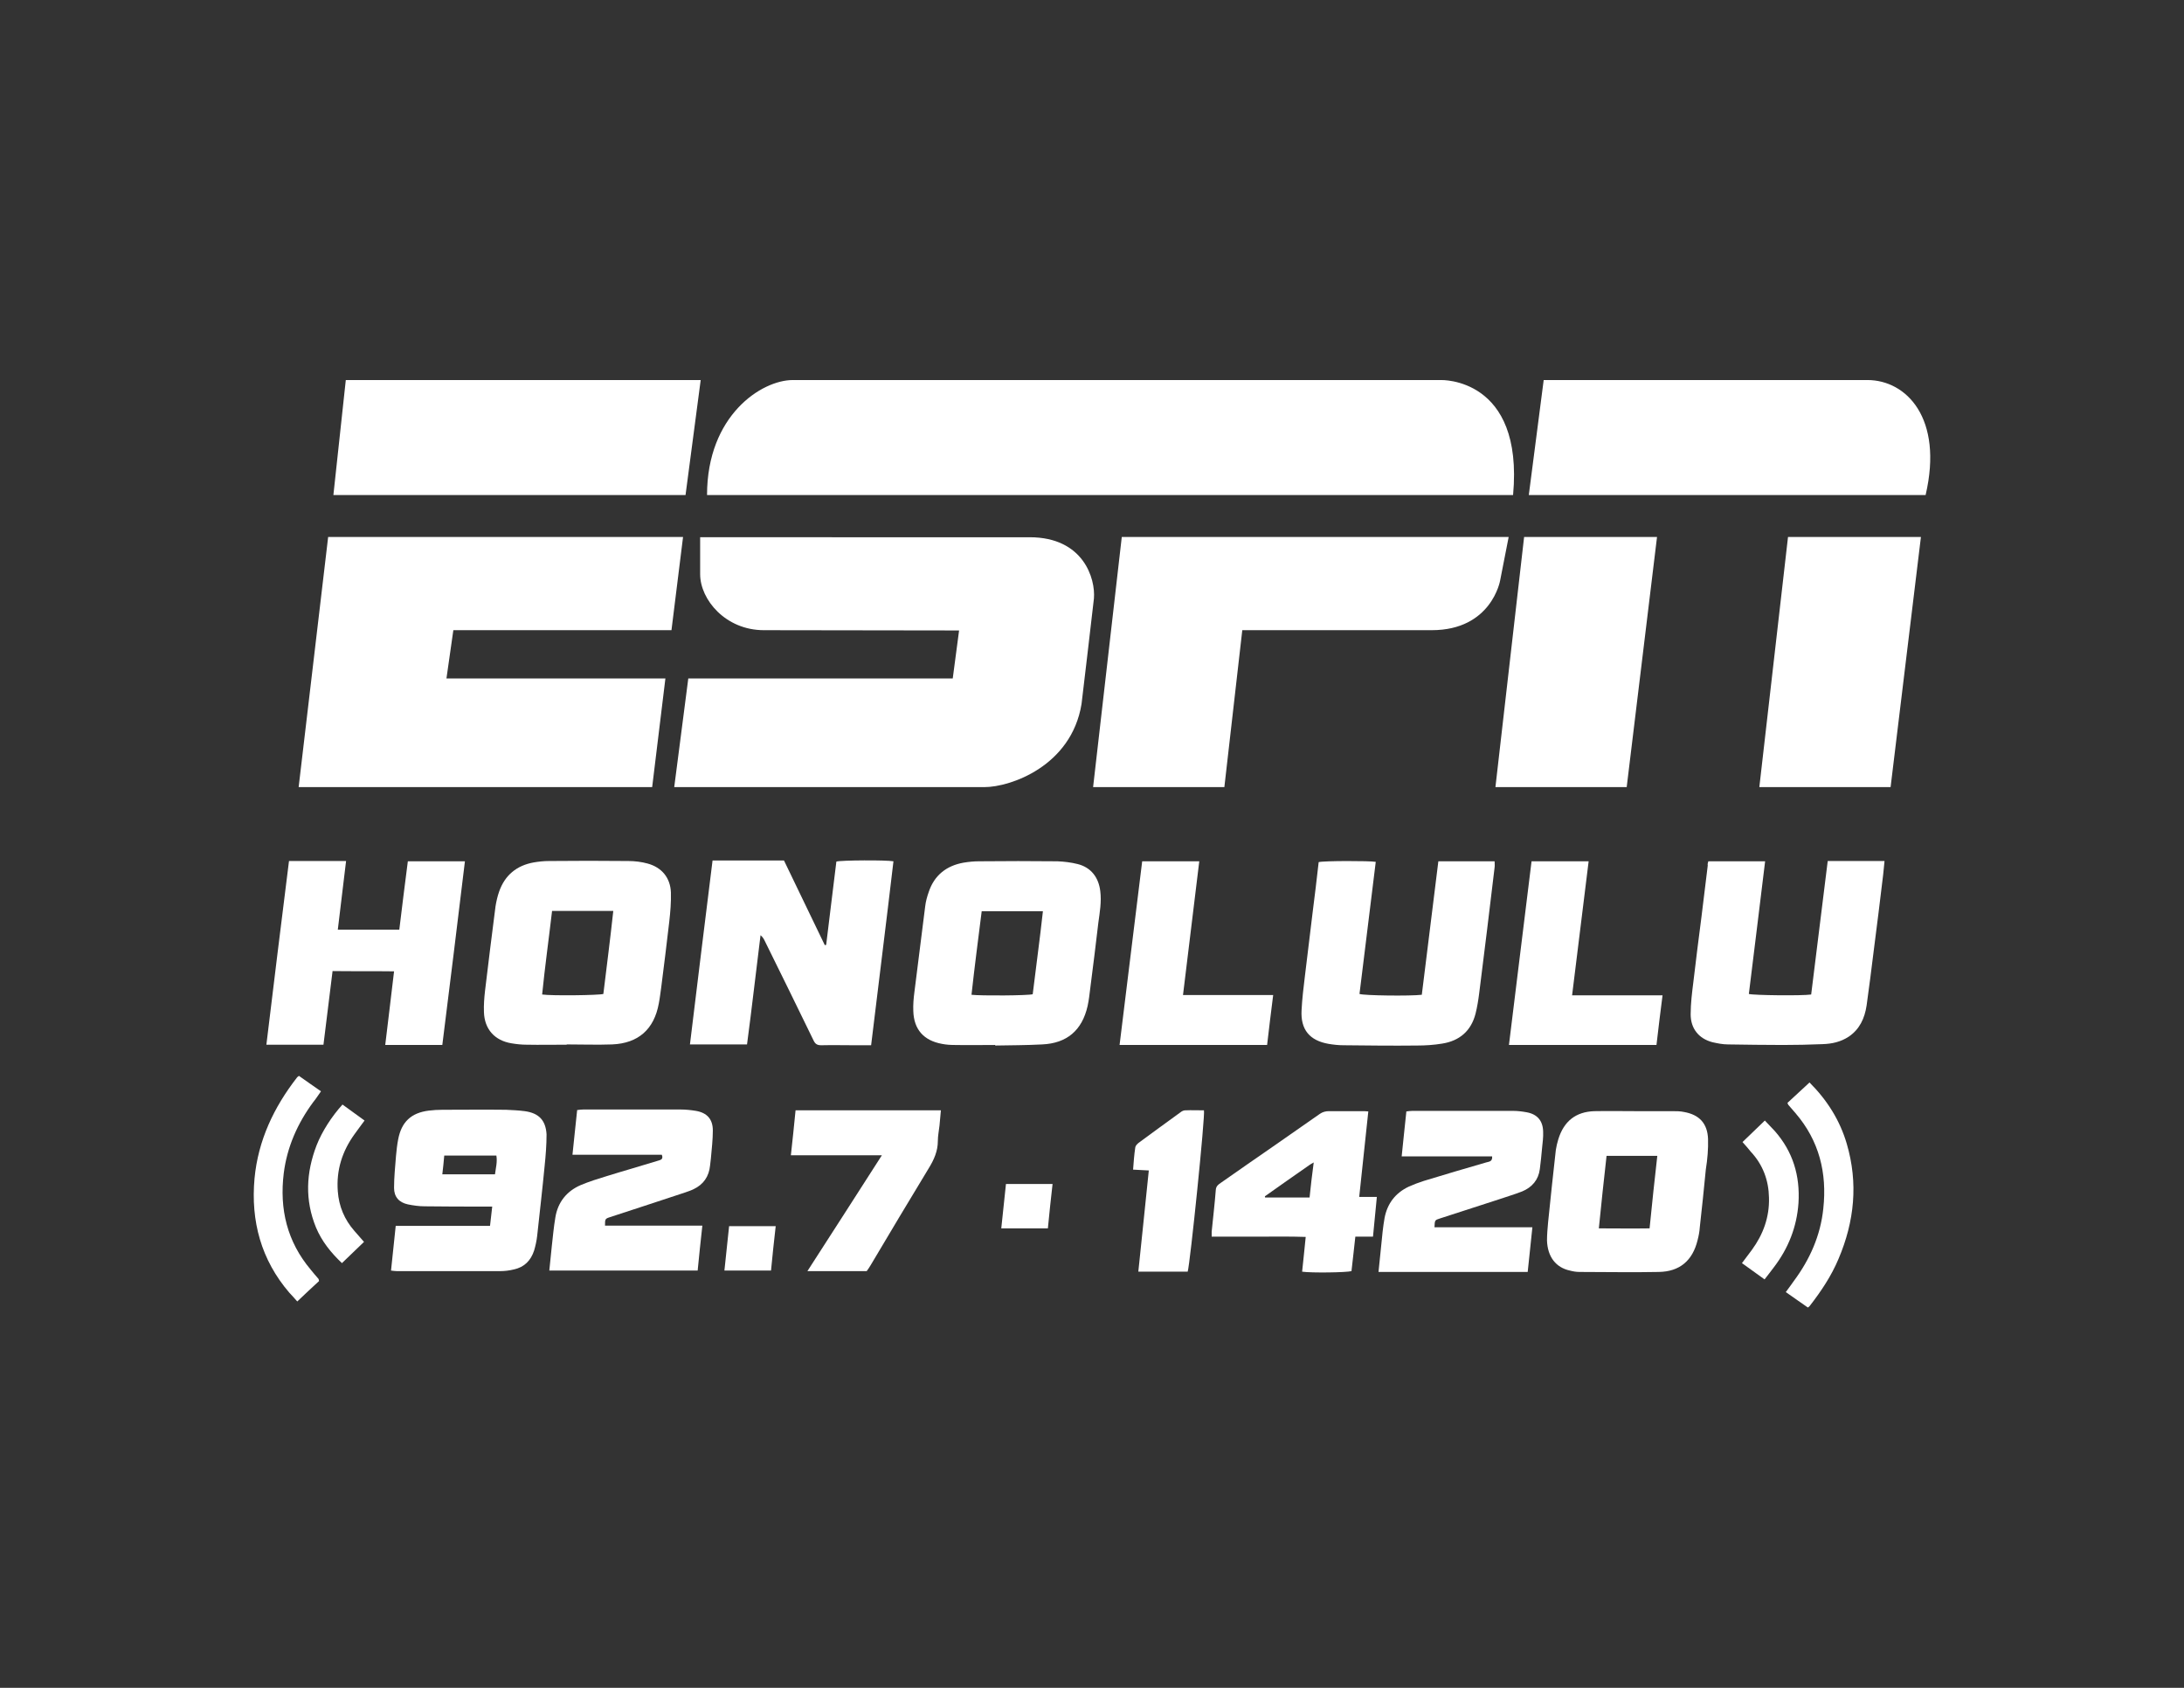 <?xml version="1.0" encoding="utf-8"?>
<!-- Generator: Adobe Illustrator 24.0.3, SVG Export Plug-In . SVG Version: 6.00 Build 0)  -->
<svg version="1.1" id="Layer_1" xmlns="http://www.w3.org/2000/svg" xmlns:xlink="http://www.w3.org/1999/xlink" x="0px" y="0px"
	 viewBox="0 0 792 612" style="enable-background:new 0 0 792 612;" xml:space="preserve">
<rect x="0" y="0" width="792" height="612" fill="#333333" stroke="none"/>
<style type="text/css">
	.st0{fill:#FFFFFF;}
	.st1{display:none;fill:none;stroke:#5FC6CA;stroke-miterlimit:10;}
	.st2{display:none;fill:none;stroke:#2D2A26;stroke-miterlimit:10;}
</style>
<g>
	<path class="st0" d="M125.4,137.8h128.7l-5.5,41.7H120.9L125.4,137.8z M119,194.7h128.7l-4.2,33.8h-79.1l-2.5,17.5h79.4l-4.8,39.4
		H108.3L119,194.7z M685.6,285.4H638l10.4-90.7h48.2L685.6,285.4z M589.9,285.4h-47.6l10.4-90.7h48.2L589.9,285.4z M554.4,179.5
		h143.9c6.5-27.9-7-41.7-21.1-41.7c-16.7,0-57.3,0-117.4,0L554.4,179.5z M406.8,194.7h140.3l-3.1,15.8c0,0-3.1,18-24.8,18h-68.7
		l-6.5,56.9h-47.6L406.8,194.7z M253.9,194.7c0,0,0,8.9,0,13.5c0,9.2,9.2,20.3,23.1,20.3c8.7,0,70.8,0.1,70.8,0.1l-2.3,17.4h-95.9
		l-5.1,39.4H357c9.4,0,31.5-7.6,35.2-30.1c0,0,4.4-37,4.5-38.3c0.6-7.2-3.8-22.2-23.3-22.2H253.9z M287.5,137.8
		c-11.3,0-31.1,12.8-31.1,41.7h292.3c3.9-42.8-26.2-41.7-26.2-41.7H287.5z"/>
	<path class="st0" d="M520.2,445c11.9,0,23.5,0,35.5,0c-0.6,5.5-1.1,10.8-1.7,16.2c-18.1,0-36,0-54.1,0c0.5-5,1-9.8,1.5-14.7
		c0.2-1.6,0.4-3.3,0.7-4.9c1-5.2,3.9-9,8.7-11.3c1.8-0.8,3.6-1.5,5.5-2.1c7.5-2.3,15-4.5,22.6-6.7c0.9-0.3,2.4-0.2,2.2-2.2
		c-5.4,0-10.9,0-16.4,0c-5.4,0-10.8,0-16.4,0c0.6-5.6,1.1-10.9,1.7-16.3c0.8-0.1,1.5-0.2,2.2-0.2c12.2,0,24.4,0,36.5,0
		c1.6,0,3.3,0.2,4.9,0.5c3.9,0.7,5.9,3.1,6,7c0.1,2-0.2,4.1-0.4,6.1c-0.2,2.5-0.5,5-0.8,7.5c-0.5,3.9-2.8,6.6-6.4,8.1
		c-2.8,1.1-5.6,1.9-8.5,2.9c-7.1,2.3-14.2,4.6-21.3,6.9C520.3,442.4,520.3,442.4,520.2,445z"/>
	<path class="st0" d="M253,460.7c-18.1,0-35.9,0-53.8,0c0.3-3,0.6-5.9,0.9-8.8c0.4-3.5,0.7-7,1.3-10.5c0.9-5.5,4.1-9.5,9.2-11.7
		c3.1-1.3,6.3-2.3,9.6-3.3c6.1-1.9,12.2-3.6,18.3-5.5c0.9-0.3,2.2-0.4,1.5-2.2c-10.6,0-21.4,0-32.4,0c0.6-5.5,1.1-10.8,1.7-16.2
		c0.8-0.1,1.5-0.2,2.2-0.2c11.8,0,23.6,0,35.3,0c1.9,0,3.8,0.2,5.6,0.5c4,0.7,6.1,3,6.1,7.1c0,3.4-0.4,6.7-0.7,10.1
		c-0.1,0.9-0.2,1.7-0.3,2.6c-0.4,4-2.4,6.9-6,8.6c-1,0.5-2,0.8-3.1,1.2c-9,3-18,5.9-27.1,8.9c-1.9,0.6-1.9,0.7-1.9,3.1
		c11.7,0,23.3,0,35.3,0C254.1,450,253.5,455.3,253,460.7z"/>
	<path class="st0" d="M319.8,418.9c-11.3,0-22,0-33,0c0.6-5.6,1.2-10.9,1.7-16.3c17.7,0,35.1,0,52.7,0c-0.2,1.9-0.3,3.7-0.5,5.5
		c-0.2,1.9-0.6,3.7-0.6,5.6c0,3.7-1.4,6.8-3.3,9.9c-7.1,11.7-14.1,23.4-21.1,35.2c-0.4,0.7-0.9,1.4-1.4,2.1c-7.1,0-14.1,0-21.5,0
		C301.9,446.8,310.7,433.1,319.8,418.9z"/>
	<path class="st0" d="M430.7,461.1c-5.8,0-11.7,0-17.9,0c1.3-12.2,2.5-24.3,3.8-36.7c-1.9-0.1-3.6-0.2-5.7-0.3
		c0.2-2.8,0.4-5.4,0.8-8.1c0.1-0.6,0.7-1.2,1.2-1.6c5-3.7,10.1-7.4,15.2-11.1c0.5-0.4,1.1-0.7,1.7-0.7c2.3-0.1,4.5,0,6.8,0
		C437.1,404.4,431.6,458.1,430.7,461.1z"/>
	<path class="st0" d="M647.6,468.5c1.1-1.5,2-2.7,2.9-4c5.8-7.8,9.7-16.5,10.7-26.3c1.4-12.9-1.5-24.6-10.1-34.6c-0.9-1-1.7-2-2.6-3
		c-0.1-0.1-0.1-0.3-0.3-0.7c2.6-2.4,5.3-4.9,8-7.4c6.4,6.4,11,13.7,13.5,22.2c4.2,14.3,2.8,28.2-3,41.8c-2.6,6.2-6.3,11.7-10.4,17
		c-0.1,0.2-0.3,0.3-0.7,0.6C653.1,472.4,650.5,470.5,647.6,468.5z"/>
	<path class="st0" d="M115.7,464.5c-2.6,2.4-5.2,4.8-7.9,7.4c-1-1.2-2-2.2-2.9-3.2c-10.2-11.9-14-25.9-12.6-41.4
		c1.3-13.8,7-25.8,15.4-36.6c0.1-0.2,0.4-0.3,0.7-0.6c2.6,1.8,5.2,3.7,8,5.6c-1,1.4-1.8,2.7-2.8,3.9c-5.7,7.7-9.5,16.3-10.7,25.8
		c-1.6,13,1.2,24.8,9.8,35c0.9,1.1,1.8,2.2,2.7,3.2C115.6,463.8,115.6,464,115.7,464.5z"/>
	<path class="st0" d="M631.9,414.1c2.7-2.6,5.3-5.1,8.1-7.8c1.2,1.3,2.4,2.5,3.6,3.8c6.6,7.5,9.2,16.2,8.6,26.1
		c-0.6,8.7-3.7,16.5-9,23.4c-1,1.4-2.1,2.7-3.3,4.3c-2.8-2-5.4-3.9-8.2-5.9c1.3-1.7,2.5-3.3,3.6-4.8c4.1-5.6,6.4-11.9,6.2-18.9
		c-0.1-6.3-2.2-12-6.6-16.7C634,416.5,633.1,415.4,631.9,414.1z"/>
	<path class="st0" d="M124.2,400.5c2.7,2,5.3,3.8,8,5.8c-1.3,1.7-2.4,3.3-3.6,4.9c-4.5,6.2-6.7,13.1-6.1,20.8
		c0.4,5.4,2.4,10.2,6,14.3c1.1,1.3,2.3,2.6,3.5,4c-2.7,2.6-5.3,5.1-8,7.7c-4-3.8-7.3-7.9-9.4-12.9c-4.1-10-3.6-19.9,0.2-29.8
		C116.8,410.2,120.3,404.8,124.2,400.5z"/>
	<path class="st0" d="M279.6,460.7c-5.6,0-11.1,0-16.9,0c0.6-5.4,1.1-10.7,1.7-16.1c5.7,0,11.1,0,16.9,0
		C280.7,450,280.1,455.3,279.6,460.7z"/>
	<path class="st0" d="M380,445.4c-5.6,0-11.1,0-16.9,0c0.6-5.4,1.1-10.7,1.7-16.1c5.7,0,11.1,0,16.9,0
		C381.1,434.7,380.5,440,380,445.4z"/>
	<g>
		<path class="st0" d="M315.9,379c-2.2,0-4,0-5.9,0c-4.1,0-8.1-0.1-12.2,0c-1.5,0-2.2-0.5-2.8-1.8c-5.9-12.1-11.8-24.2-17.8-36.3
			c-0.3-0.6-0.7-1.2-1.4-1.8c-0.8,6.6-1.6,13.1-2.4,19.7c-0.8,6.6-1.6,13.2-2.5,19.9c-6.9,0-13.7,0-20.7,0
			c2.7-22.2,5.4-44.3,8.2-66.7c8.6,0,17.2,0,25.9,0c5,10.3,9.9,20.5,14.8,30.7c0.2,0,0.3-0.1,0.5-0.1c1.2-10.1,2.5-20.2,3.7-30.2
			c1.6-0.5,18.2-0.6,20.7-0.1C321.4,334.5,318.6,356.6,315.9,379z"/>
		<path class="st0" d="M122.5,337.1c7.5,0,14.8,0,22.3,0c1-8.2,2-16.4,3.1-24.8c6.9,0,13.7,0,20.7,0c-2.7,22.3-5.4,44.4-8.2,66.6
			c-6.9,0-13.7,0-20.7,0c1.1-8.9,2.1-17.6,3.2-26.7c-7.5-0.1-14.8,0-22.3-0.1c-1.1,9-2.2,17.8-3.3,26.7c-6.9,0-13.7,0-20.7,0
			c2.7-22.3,5.4-44.4,8.2-66.6c6.9,0,13.7,0,20.7,0C124.5,320.6,123.5,328.8,122.5,337.1z"/>
		<path class="st0" d="M619.5,312.3c6.9,0,13.6,0,20.6,0c-2,16.2-3.9,32.2-5.9,48.1c1.6,0.5,19.4,0.7,22.6,0.2c2-16.1,4-32.2,6-48.4
			c6.9,0,13.7,0,20.6,0c-0.2,1.8-0.3,3.4-0.5,5c-1.1,9.1-2.2,18.3-3.4,27.4c-0.8,6.7-1.7,13.4-2.6,20c-0.7,4.6-2.5,8.6-6.5,11.3
			c-2.9,1.9-6.1,2.6-9.5,2.7c-4.8,0.2-9.6,0.3-14.3,0.3c-6.7,0-13.3-0.1-20-0.2c-1.9,0-3.8-0.4-5.6-0.8c-5-1.3-7.9-5-7.9-10.1
			c0-4,0.5-7.9,1-11.9c0.9-7.8,1.9-15.5,2.9-23.3c0.8-6.3,1.5-12.5,2.3-18.8C619.2,313.4,619.3,312.9,619.5,312.3z"/>
		<path class="st0" d="M521.6,312.3c6.9,0,13.6,0,20.4,0c0,0.8,0.1,1.5,0,2.2c-0.9,7.5-1.8,14.9-2.7,22.4c-1,7.8-1.9,15.5-2.9,23.3
			c-0.3,2.4-0.7,4.9-1.3,7.3c-1.6,6.3-5.8,9.9-12.1,10.9c-3,0.5-6.1,0.7-9.1,0.7c-8.9,0.1-17.8,0-26.7-0.1c-1.8,0-3.6-0.2-5.4-0.5
			c-6.9-1.2-10.2-5.2-9.8-12.2c0.2-4.1,0.7-8.2,1.2-12.3c0.9-7.7,1.9-15.4,2.8-23.1c0.8-6.1,1.5-12.2,2.2-18.3
			c1.7-0.5,18.5-0.5,20.7-0.1c-2,16-3.9,32-5.9,47.9c1.6,0.6,18.4,0.8,22.6,0.3C517.6,344.6,519.6,328.5,521.6,312.3z"/>
		<path class="st0" d="M461.7,360.8c-0.8,6.2-1.5,12.1-2.2,18.1c-17.9,0-35.6,0-53.5,0c2.7-22.3,5.5-44.4,8.2-66.6
			c7,0,13.7,0,20.7,0c-2,16.2-3.9,32.2-5.9,48.5C439.9,360.8,450.6,360.8,461.7,360.8z"/>
		<path class="st0" d="M570.1,360.9c11,0,21.8,0,32.8,0c-0.8,6.1-1.5,12-2.2,18c-17.8,0-35.5,0-53.5,0c2.7-22.3,5.5-44.4,8.2-66.6
			c7,0,13.7,0,20.7,0C574.1,328.5,572.1,344.5,570.1,360.9z"/>
		<path class="st0" d="M399,323.1c-0.6-5-3.4-8.6-8.2-9.8c-2.4-0.6-4.9-0.9-7.3-1c-9.5-0.1-19-0.1-28.5,0c-1.9,0-3.8,0.2-5.6,0.5
			c-6.2,1.1-10.6,4.6-12.6,10.6c-0.6,1.7-1.1,3.5-1.3,5.3c-1.3,10.3-2.6,20.7-3.9,31c-0.3,2.3-0.5,4.6-0.4,6.9
			c0.2,6.7,3.8,10.7,10.4,11.9c1.5,0.3,3,0.4,4.5,0.4c4.9,0.1,9.9,0,14.8,0c0,0.1,0,0.2,0,0.2c5.7-0.1,11.3-0.1,17-0.4
			c9-0.4,14.5-5.1,16.5-13.9c0.5-2.2,0.7-4.4,1-6.7c1-7.8,2-15.7,2.9-23.5C398.8,330.9,399.5,327,399,323.1z M374.5,360.5
			c-1.6,0.5-18.9,0.6-22.2,0.2c1.1-10,2.4-20,3.7-30.3c7.4,0,14.7,0,22.2,0C377.1,340.5,375.7,350.5,374.5,360.5z"/>
		<path class="st0" d="M234.8,313.1c-2.2-0.6-4.6-0.9-6.9-0.9c-9.6-0.1-19.3-0.1-28.9,0c-1.8,0-3.6,0.2-5.4,0.5
			c-6.2,1.1-10.5,4.6-12.6,10.6c-0.6,1.7-1,3.5-1.3,5.3c-1.3,10.2-2.6,20.4-3.8,30.6c-0.3,2.6-0.5,5.2-0.4,7.8
			c0.2,6.2,3.9,10.3,10,11.3c1.8,0.3,3.6,0.5,5.4,0.5c4.9,0.1,9.7,0,14.6,0c0,0,0-0.1,0-0.1c5.5,0,11,0.2,16.5,0
			c9.5-0.4,15.2-5.5,16.9-14.8c0.4-2,0.6-4,0.9-6c1-7.9,2-15.8,2.9-23.7c0.4-3.5,0.7-7.1,0.6-10.6
			C243.1,318.3,240,314.5,234.8,313.1z M218.8,360.4c-1.6,0.5-18.9,0.7-22.2,0.2c1-10,2.4-20,3.6-30.3c7.5,0,14.7,0,22.2,0
			C221.3,340.5,220,350.5,218.8,360.4z"/>
	</g>
	<path class="st0" d="M190.3,402.9c-2.3-0.3-4.5-0.4-6.8-0.5c-7.7-0.1-15.4,0-23.1,0c-1.6,0-3.3,0.1-4.9,0.3
		c-6.4,0.8-9.9,4.1-11.1,10.4c-0.4,2-0.6,4-0.8,6.1c-0.3,3.8-0.7,7.7-0.7,11.5c0,3.3,1.8,5.3,5,6c2,0.4,4,0.7,6.1,0.7
		c7.2,0.1,14.5,0.1,21.7,0.1c0.8,0,1.7,0,2.8,0c-0.3,2.5-0.5,4.6-0.8,7c-11.5,0-22.8,0-34.2,0c-0.6,5.5-1.1,10.8-1.7,16.2
		c0.9,0.1,1.5,0.2,2.1,0.2c12.5,0,25,0,37.5,0c1.6,0,3.3-0.2,4.9-0.6c3.8-0.8,6.2-3.2,7.4-6.9c0.5-1.7,0.9-3.5,1.1-5.3
		c0.9-8.4,1.9-16.9,2.7-25.3c0.4-3.8,0.7-7.7,0.7-11.5C197.9,406.2,195.4,403.6,190.3,402.9z M179.5,425.8c-6.3,0-12.6,0-19.1,0
		c0.3-2.4,0.5-4.6,0.7-6.8c6.4,0,12.6,0,18.9,0C180.4,421.3,179.8,423.5,179.5,425.8z"/>
	<path class="st0" d="M619.4,413c-0.2-5.6-3.1-8.8-8.7-9.8c-1.4-0.3-2.8-0.3-4.2-0.3c-4.3,0-8.6,0-13,0c0,0,0,0,0,0
		c-5.1,0-10.2-0.1-15.3,0c-6.8,0.2-11.1,3.7-13.1,10.2c-0.4,1.3-0.7,2.6-0.9,3.9c-1,8.7-1.9,17.5-2.8,26.2c-0.2,2.2-0.4,4.4-0.4,6.6
		c0.2,5.9,3.2,9.8,8.3,10.9c1.1,0.3,2.3,0.5,3.5,0.5c9.6,0,19.2,0.2,28.7,0c7.6-0.1,12.3-4.1,14.1-11.5c0.4-1.5,0.7-3.1,0.8-4.6
		c0.8-7,1.5-14,2.2-21.1C619.2,420.3,619.5,416.6,619.4,413z M598.2,445.4c-6.1,0.1-12.1,0-18.4,0c0.9-8.9,1.8-17.6,2.8-26.3
		c6.2,0,12.1,0,18.4,0C600,427.8,599.1,436.4,598.2,445.4z"/>
	<path class="st0" d="M492.9,434c1.1-10.5,2.2-20.7,3.3-31c-1-0.1-1.6-0.1-2.3-0.1c-4,0-8,0-12,0c-1.2,0-2.3,0.3-3.3,1
		c-5.4,3.8-10.8,7.5-16.2,11.3c-6.6,4.6-13.2,9.1-19.7,13.7c-0.9,0.6-1.7,1.2-1.8,2.5c-0.4,5.1-1,10.2-1.5,15.2c0,0.5,0,1,0,1.8
		c5.9,0,11.5,0,17.1,0c5.6,0,11.2-0.1,17,0.1c-0.4,4.4-0.9,8.5-1.3,12.6c3.5,0.5,16.1,0.3,17.9-0.2c0.5-4.1,0.9-8.2,1.4-12.5
		c2.1,0,4.2,0,6.4,0c0.5-4.9,0.9-9.5,1.4-14.4C497,434,495.1,434,492.9,434z M474.9,434.2c-5.5,0-10.8,0-16.1,0
		c-0.1-0.1-0.1-0.2-0.1-0.3c0-0.1,0-0.2,0.1-0.2c5.2-3.7,10.5-7.4,15.8-11.1c0.4-0.3,0.9-0.6,1.8-1.1
		C475.8,426.1,475.3,430.1,474.9,434.2z"/>
</g>
<line class="st1" x1="955.9" y1="150.2" x2="913.1" y2="502.2"/>
<line class="st1" x1="1496.3" y1="150.2" x2="1453.5" y2="502.2"/>
<line class="st1" x1="3391.9" y1="150.2" x2="3349.1" y2="502.2"/>
<line class="st1" x1="3932.3" y1="150.2" x2="3889.5" y2="502.2"/>
<line class="st2" x1="4188.4" y1="150.2" x2="4445.8" y2="150.2"/>
<line class="st2" x1="4188.4" y1="173.1" x2="4445.8" y2="173.1"/>
<line class="st2" x1="4188.4" y1="208.8" x2="4445.8" y2="208.8"/>
<line class="st2" x1="4429.5" y1="150.3" x2="4416.1" y2="251.5"/>
<line class="st2" x1="4627.3" y1="150.3" x2="4613.9" y2="251.5"/>
</svg>
